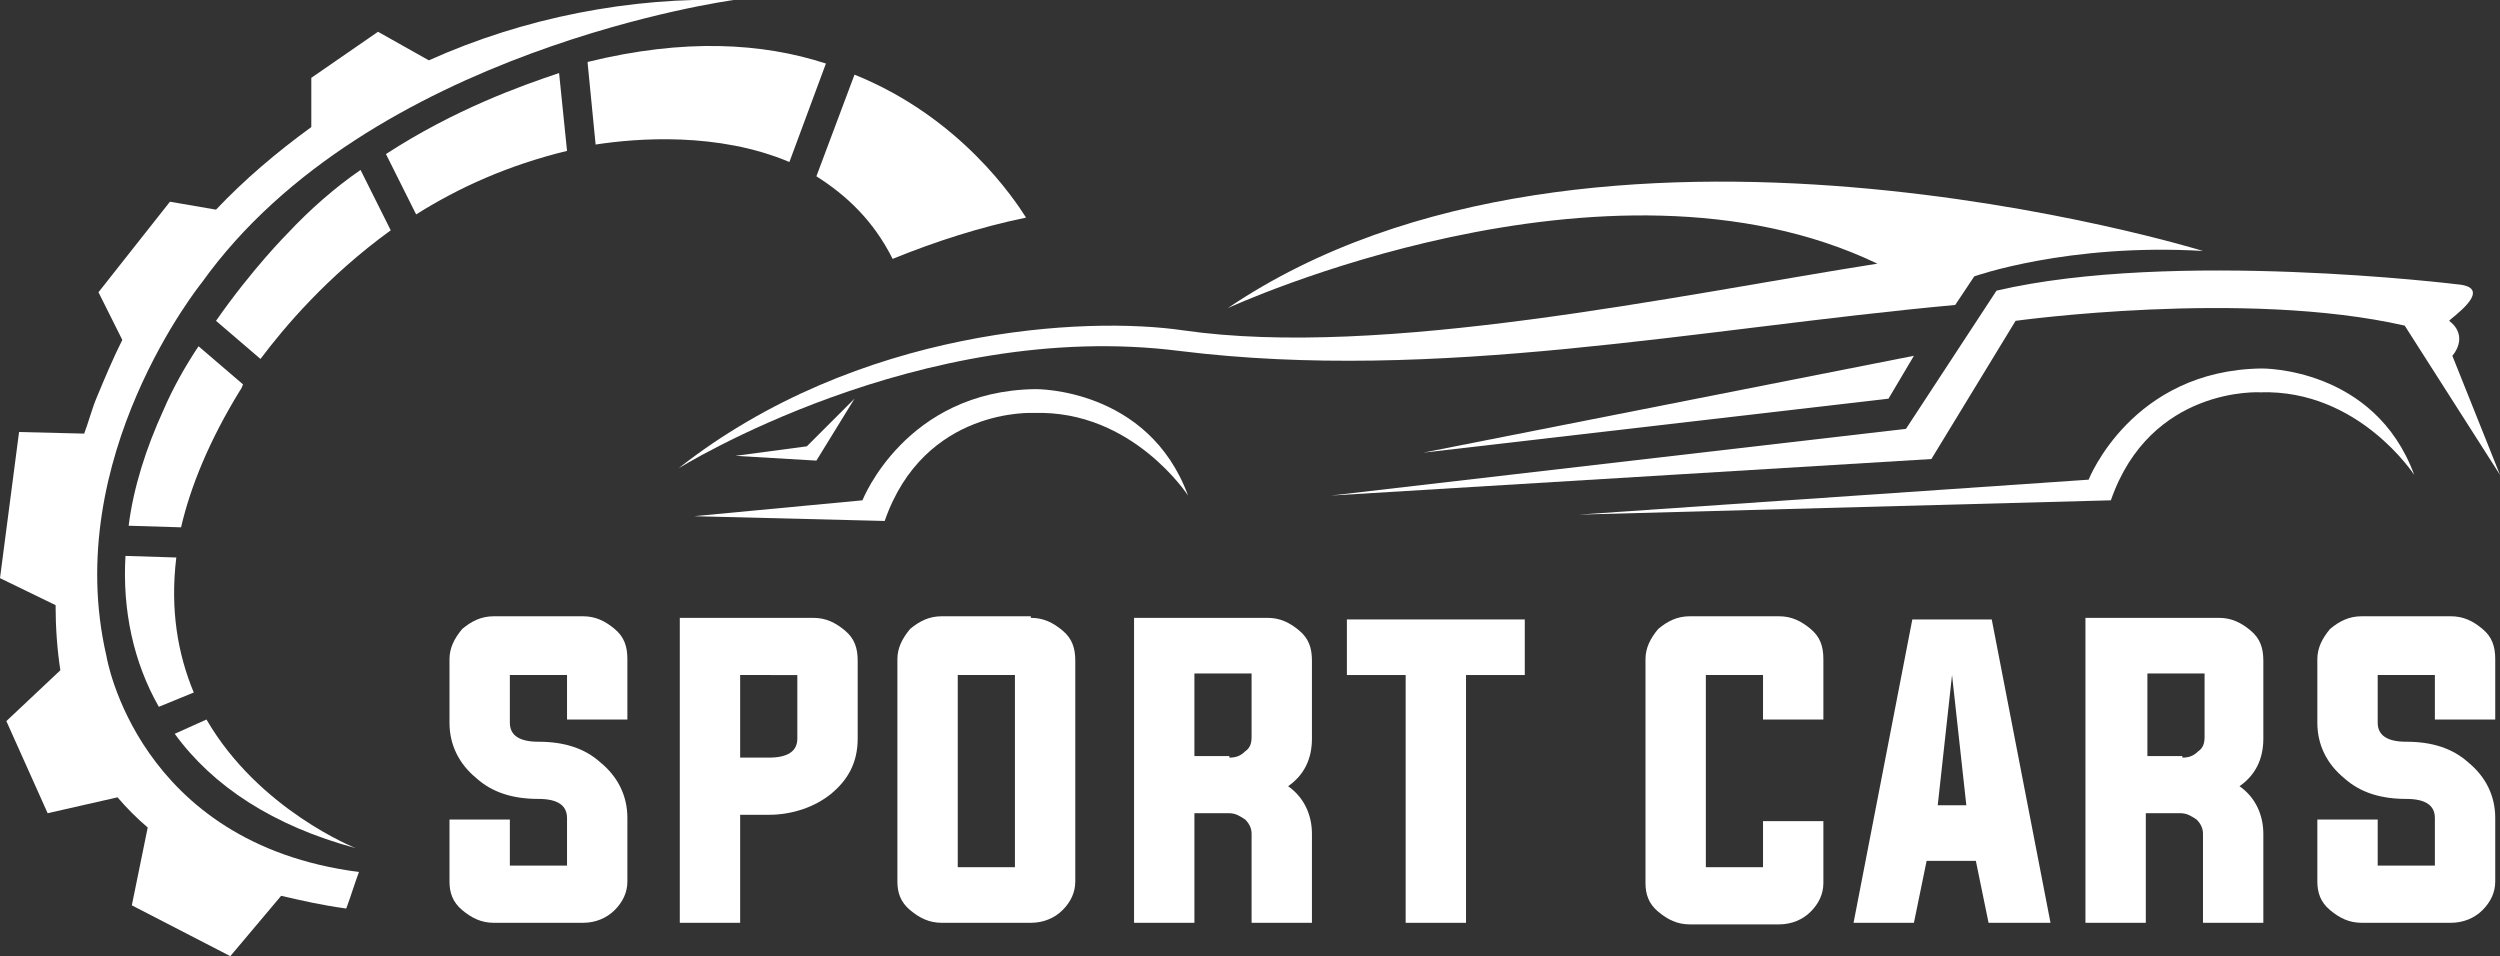 <?xml version="1.0" encoding="utf-8"?>
<!-- Generator: Adobe Illustrator 24.1.0, SVG Export Plug-In . SVG Version: 6.00 Build 0)  -->
<svg version="1.1" id="Layer_1" xmlns="http://www.w3.org/2000/svg" xmlns:xlink="http://www.w3.org/1999/xlink" x="0px" y="0px"
	 width="157.4px" height="60.2px" viewBox="0 0 157.4 60.2" style="enable-background:new 0 0 157.4 60.2;" xml:space="preserve">
<rect x="0" y="0" width="157.4" height="60.2" fill="#333333" stroke="none"/>
<style type="text/css">
	.st0{fill:#FFFFFF;}
	.st1{fill-rule:evenodd;clip-rule:evenodd;fill:#FFFFFF;}
</style>
<g>
	<g>
		<path class="st0" d="M35.7,42.5h-3.6v3c0,0.8,0.6,1.2,1.8,1.2c1.6,0,2.9,0.4,3.9,1.3c1.1,0.9,1.7,2.1,1.7,3.5v4
			c0,0.7-0.3,1.3-0.8,1.8c-0.5,0.5-1.2,0.8-2,0.8h-5.6c-0.8,0-1.4-0.3-2-0.8c-0.6-0.5-0.8-1.1-0.8-1.8v-3.9h3.8v2.9h3.6v-3
			c0-0.8-0.6-1.2-1.8-1.2c-1.6,0-2.9-0.4-3.9-1.3c-1.1-0.9-1.7-2.1-1.7-3.5v-4c0-0.7,0.3-1.3,0.8-1.9c0.6-0.5,1.2-0.8,2-0.8h5.6
			c0.8,0,1.4,0.3,2,0.8c0.6,0.5,0.8,1.1,0.8,1.9v3.8h-3.8V42.5z"/>
		<path class="st0" d="M42.8,38.9h8.4c0.8,0,1.4,0.3,2,0.8c0.6,0.5,0.8,1.1,0.8,1.9v4.9c0,1.5-0.6,2.6-1.7,3.5
			c-1,0.8-2.4,1.3-3.9,1.3h-1.8v6.8h-3.8V38.9z M46.6,42.5v5.2h1.8c1.2,0,1.8-0.4,1.8-1.2v-4H46.6z"/>
		<path class="st0" d="M64.9,38.9c0.8,0,1.4,0.3,2,0.8c0.6,0.5,0.8,1.1,0.8,1.9v13.9c0,0.7-0.3,1.3-0.8,1.8c-0.5,0.5-1.2,0.8-2,0.8
			h-5.6c-0.8,0-1.4-0.3-2-0.8c-0.6-0.5-0.8-1.1-0.8-1.8V41.5c0-0.7,0.3-1.3,0.8-1.9c0.6-0.5,1.2-0.8,2-0.8H64.9z M60.3,42.5v12.1
			h3.6V42.5H60.3z"/>
		<path class="st0" d="M75.2,51.3v6.8h-3.8V38.9h8.4c0.8,0,1.4,0.3,2,0.8c0.6,0.5,0.8,1.1,0.8,1.9v4.9c0,1.3-0.5,2.3-1.5,3
			c1,0.7,1.5,1.8,1.5,3v5.6h-3.8v-5.6c0-0.3-0.1-0.6-0.4-0.9c-0.3-0.2-0.6-0.4-1-0.4H75.2z M77.4,47.7c0.4,0,0.7-0.1,1-0.4
			c0.3-0.2,0.4-0.5,0.4-0.9v-4h-3.6v5.2H77.4z"/>
		<path class="st0" d="M88.5,42.5h-3.7v-3.5H96v3.5h-3.7v15.6h-3.8V42.5z"/>
		<path class="st0" d="M111,42.5h-3.6v12.1h3.6v-2.9h3.8v3.9c0,0.7-0.3,1.3-0.8,1.8c-0.5,0.5-1.2,0.8-2,0.8h-5.6
			c-0.8,0-1.4-0.3-2-0.8c-0.6-0.5-0.8-1.1-0.8-1.8V41.5c0-0.7,0.3-1.3,0.8-1.9c0.6-0.5,1.2-0.8,2-0.8h5.6c0.8,0,1.4,0.3,2,0.8
			c0.6,0.5,0.8,1.1,0.8,1.9v3.8H111V42.5z"/>
		<path class="st0" d="M121.3,54.2l-0.8,3.9h-3.8l3.7-19.1h5l3.7,19.1h-3.9l-0.8-3.9H121.3z M122,50.7h1.8l-0.9-8.2L122,50.7z"/>
		<path class="st0" d="M135.1,51.3v6.8h-3.8V38.9h8.4c0.8,0,1.4,0.3,2,0.8c0.6,0.5,0.8,1.1,0.8,1.9v4.9c0,1.3-0.5,2.3-1.5,3
			c1,0.7,1.5,1.8,1.5,3v5.6h-3.8v-5.6c0-0.3-0.1-0.6-0.4-0.9c-0.3-0.2-0.6-0.4-1-0.4H135.1z M137.4,47.7c0.4,0,0.7-0.1,1-0.4
			c0.3-0.2,0.4-0.5,0.4-0.9v-4h-3.6v5.2H137.4z"/>
		<path class="st0" d="M153.3,42.5h-3.6v3c0,0.8,0.6,1.2,1.8,1.2c1.6,0,2.9,0.4,3.9,1.3c1.1,0.9,1.7,2.1,1.7,3.5v4
			c0,0.7-0.3,1.3-0.8,1.8c-0.5,0.5-1.2,0.8-2,0.8h-5.6c-0.8,0-1.4-0.3-2-0.8c-0.6-0.5-0.8-1.1-0.8-1.8v-3.9h3.8v2.9h3.6v-3
			c0-0.8-0.6-1.2-1.8-1.2c-1.6,0-2.9-0.4-3.9-1.3c-1.1-0.9-1.7-2.1-1.7-3.5v-4c0-0.7,0.3-1.3,0.8-1.9c0.6-0.5,1.2-0.8,2-0.8h5.6
			c0.8,0,1.4,0.3,2,0.8c0.6,0.5,0.8,1.1,0.8,1.9v3.8h-3.8V42.5z"/>
	</g>
</g>
<g>
	<g>
		<path class="st1" d="M22.4,53.4c0,0-6.1-2.4-9.4-8.1L11,46.2C13.4,49.5,17.2,52,22.4,53.4L22.4,53.4z M12.2,43.6
			c-1-2.4-1.5-5.2-1.1-8.5L7.9,35c-0.2,3.4,0.5,6.7,2.1,9.5L12.2,43.6L12.2,43.6z M11.4,33.2c0.6-2.6,1.8-5.5,3.7-8.6
			c0,0,0.1-0.1,0.2-0.4l-2.8-2.4c-0.8,1.2-1.6,2.6-2.2,4c-1.1,2.4-1.9,4.9-2.2,7.3L11.4,33.2L11.4,33.2z M16.4,22.6l-2.8-2.4
			c2.3-3.3,4.5-5.5,4.5-5.5c1.4-1.5,3-2.9,4.6-4l1.9,3.8C20.6,17.4,17.9,20.6,16.4,22.6L16.4,22.6z M26.2,13.5
			c2.7-1.7,5.8-3.1,9.5-4l-0.5-4.9c-2.4,0.8-6.6,2.3-10.9,5.1L26.2,13.5L26.2,13.5z M37.5,9.1c2.6-0.4,7.7-0.8,12.2,1.1l2.3-6.2
			c-4-1.3-8.9-1.6-15-0.1L37,4L37.5,9.1L37.5,9.1z M51.4,11.1l2.4-6.4c6.7,2.7,10.1,7.9,10.8,9c-2.9,0.6-5.7,1.5-8.4,2.6
			C55,13.9,53.3,12.3,51.4,11.1z"/>
		<path class="st1" d="M46.2,0c0,0-23,3.1-33.5,17.8c0,0-8.9,11-6,23.5c0,0,1.9,11.8,15.9,13.6c-0.3,0.8-0.5,1.5-0.8,2.3
			c-1.5-0.2-2.8-0.5-4.1-0.8l-3.2,3.8L8.3,57l1-4.9c-0.7-0.6-1.3-1.2-1.9-1.9L3,51.2l-2.6-5.8l3.4-3.2c-0.2-1.3-0.3-2.7-0.3-4.1
			L0,36.4l1.2-9.2l4.1,0.1c0.3-0.8,0.5-1.6,0.8-2.3c0.5-1.2,1-2.4,1.6-3.6l-1.5-3l4.5-5.7l2.9,0.5c1.8-1.9,3.8-3.6,6-5.2V4.9L23.8,2
			L27,3.8C33,1.1,39.7-0.2,46.2,0z"/>
	</g>
</g>
<g>
	<g>
		<path class="st1" d="M154.7,17.9c0,0-17.9-2.2-29,0.4L120,27l-36.2,4.2l37.8-2.3l5.3-8.7c0,0,14.4-2,24.5,0.3l6,9.4l-3-7.5
			c0,0,1.1-1.2-0.2-2.2C154.2,20.1,157.2,18.1,154.7,17.9z"/>
		<path class="st1" d="M42.7,29.5c0,0,15.2-9.5,31.6-7.4c16.2,2,32.5-1.4,48.8-2.9l1.2-1.8c0,0,5.9-2.1,14.4-1.6
			c0,0-38.5-11.9-61.4,3.6c0,0,23.8-11,40.9-2.8c-12.7,2-31.2,6-43.7,4.2C68.4,19.9,54,20.6,42.7,29.5z"/>
		<polygon class="st1" points="120.5,22.4 118.9,25.1 89.6,28.5 		"/>
		<polygon class="st1" points="53.8,25.1 50.8,28.1 46.3,28.7 51.4,29 		"/>
		<path class="st1" d="M43.7,32.5l10.6-1c0,0,2.7-6.9,10.9-7c0,0,7.1-0.1,9.6,6.7c0,0-3.5-5.4-9.7-5.2c0,0-6.9-0.4-9.4,6.8
			L43.7,32.5z"/>
		<path class="st1" d="M99.4,32.4l32.1-2.2c0,0,2.7-6.9,10.9-7c0,0,7.1-0.1,9.6,6.7c0,0-3.5-5.4-9.7-5.2c0,0-6.9-0.4-9.4,6.8
			L99.4,32.4z"/>
	</g>
</g>
</svg>
